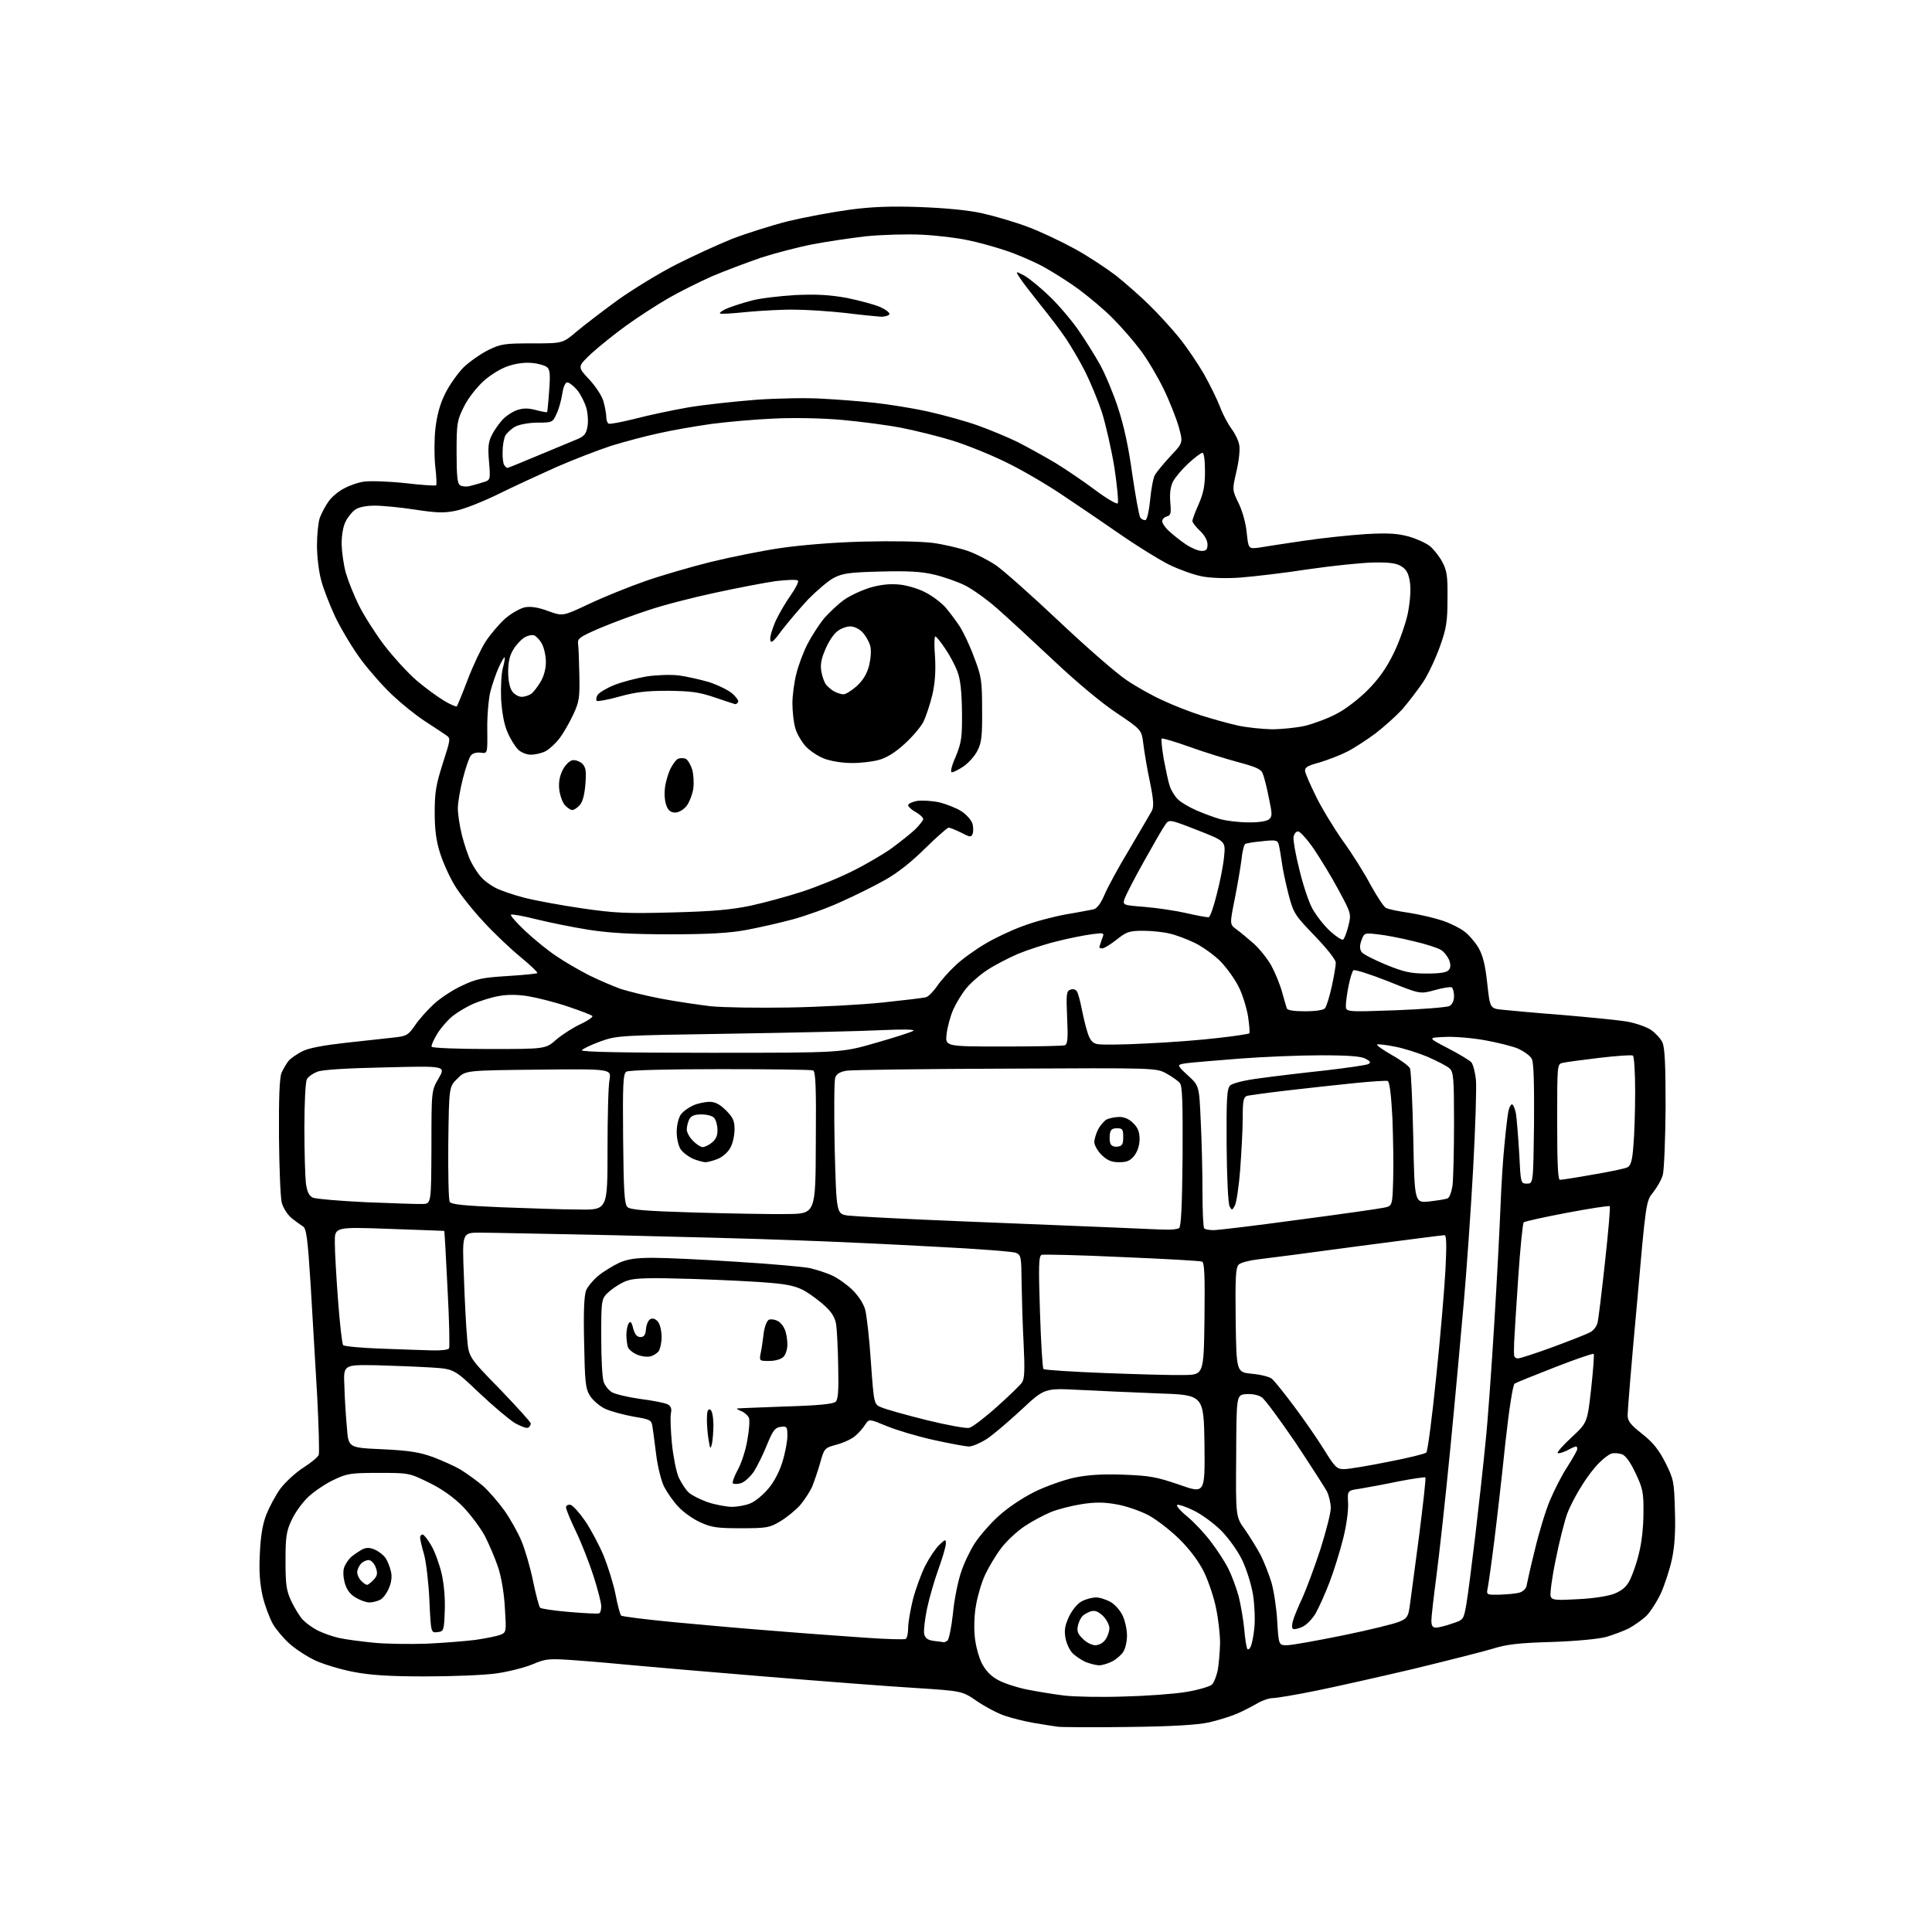 <?xml version="1.0" encoding="UTF-8" standalone="no"?>
<svg 
  version="1.1" 
  xmlns="http://www.w3.org/2000/svg" 
  xmlns:xlink="http://www.w3.org/1999/xlink" 
  xmlns:svg="http://www.w3.org/2000/svg"
  xmlns:rdf="http://www.w3.org/1999/02/22-rdf-syntax-ns#"
  xmlns:cc="http://creativecommons.org/ns#"
  xmlns:dc="http://purl.org/dc/elements/1.1/"
  viewBox="0 0 768 768"
  width="768"
  height="768"
>
<style>svg {background-color: white; }</style>"
<path stroke="none" fill="black" fill-rule="evenodd" d="M448.5,686.5C434.8,686.7 422.1,686.6 420.5,686.4C418.9,686.2 414.6,685.5 411.0,684.9C407.5,684.3 402.2,683.0 399.3,682.0C396.4,681.0 391.5,678.4 388.3,676.2C382.5,672.2 382.5,672.2 364.0,671.0C353.8,670.4 326.6,668.3 303.5,666.4C280.4,664.5 257.2,662.5 252.0,662.0C246.8,661.5 236.9,660.6 230.0,660.1C218.1,659.2 217.2,659.3 211.9,661.5C208.9,662.8 202.3,664.5 197.4,665.2C192.4,665.9 179.9,666.4 169.0,666.4C154.8,666.4 147.1,665.9 140.5,664.6C135.6,663.7 128.7,661.6 125.4,660.1C122.0,658.5 117.4,655.5 115.1,653.4C112.8,651.4 109.8,647.8 108.5,645.6C107.2,643.3 105.3,638.3 104.4,634.5C103.3,629.5 102.9,624.7 103.3,617.5C103.6,610.6 104.4,605.8 105.9,602.0C107.1,599.0 109.6,594.3 111.5,591.7C113.5,589.1 117.6,585.3 120.6,583.4C123.6,581.5 126.4,579.2 126.7,578.3C127.0,577.5 126.7,567.1 126.1,555.2C125.4,543.2 124.2,523.4 123.5,511.0C122.3,492.1 121.8,488.3 120.4,487.5C119.5,486.9 117.5,485.5 115.9,484.2C114.3,482.9 112.6,480.2 112.0,478.1C111.5,476.1 111.0,464.3 110.9,452.0C110.8,436.4 111.1,428.6 111.9,426.5C112.6,424.9 113.9,422.7 114.8,421.6C115.7,420.6 118.2,418.9 120.2,417.9C122.7,416.6 128.7,415.5 137.7,414.5C145.3,413.7 153.9,412.7 156.8,412.4C161.5,411.9 162.3,411.5 164.9,407.7C166.5,405.3 169.9,401.5 172.5,399.1C175.0,396.8 180.1,393.4 183.7,391.8C189.3,389.1 191.9,388.6 201.6,388.0C207.9,387.6 213.3,387.1 213.6,386.8C213.8,386.5 210.9,383.7 207.0,380.5C203.1,377.3 196.4,371.0 192.2,366.4C188.0,361.9 182.8,355.4 180.7,351.9C178.6,348.4 176.0,342.6 174.9,339.0C173.4,334.4 172.8,329.7 172.8,323.0C172.8,315.0 173.3,312.0 176.0,303.5C179.1,293.9 179.2,293.5 177.4,292.3C176.3,291.5 172.6,289.1 169.1,286.8C165.5,284.5 159.8,279.9 156.3,276.6C152.8,273.4 147.2,267.1 143.8,262.6C140.4,258.1 135.8,250.4 133.4,245.5C131.1,240.6 128.4,233.7 127.6,230.4C126.7,227.0 126.0,220.9 126.0,216.8C126.0,212.7 126.5,207.8 127.1,205.9C127.8,204.0 129.4,201.0 130.7,199.2C132.0,197.4 134.8,195.1 136.9,194.1C138.9,193.0 142.3,191.8 144.4,191.5C146.5,191.1 153.8,191.3 160.6,192.0C167.4,192.8 173.2,193.2 173.4,192.9C173.6,192.7 173.5,189.2 173.0,185.2C172.6,181.2 172.6,174.5 173.1,170.2C173.7,165.1 174.9,160.5 177.0,156.4C178.6,153.1 181.9,148.5 184.2,146.1C186.6,143.8 191.0,140.7 194.0,139.2C199.1,136.7 200.5,136.5 211.6,136.5C223.7,136.5 223.7,136.5 229.2,131.8C232.3,129.2 239.8,123.5 245.8,119.1C251.9,114.8 262.2,108.5 268.7,105.2C275.2,101.9 285.2,97.3 290.9,95.0C296.6,92.8 306.7,89.6 313.4,87.9C320.1,86.3 330.9,84.3 337.5,83.4C346.2,82.2 354.0,81.9 365.5,82.3C375.8,82.7 384.7,83.5 390.5,84.8C395.4,85.9 403.6,88.3 408.6,90.2C413.5,92.0 421.9,96.0 427.2,98.9C432.5,101.8 439.9,106.7 443.7,109.6C447.4,112.6 453.4,117.8 456.9,121.3C460.4,124.7 465.7,130.5 468.7,134.2C471.7,137.9 476.1,144.4 478.6,148.7C481.0,153.0 483.9,158.9 485.0,161.8C486.1,164.8 488.2,168.6 489.5,170.4C490.9,172.2 492.3,175.1 492.6,176.8C493.0,178.6 492.5,183.2 491.5,187.4C489.8,194.8 489.8,194.8 492.4,200.1C493.9,203.2 495.3,208.2 495.6,211.9C496.3,218.2 496.3,218.2 500.4,217.7C502.7,217.3 510.6,216.1 518.0,215.0C525.4,213.9 536.7,212.7 543.0,212.3C552.1,211.8 555.7,212.1 560.1,213.3C563.2,214.2 566.9,215.9 568.4,217.1C569.8,218.2 572.1,221.1 573.3,223.3C575.2,226.9 575.5,229.0 575.4,238.0C575.4,247.0 575.0,249.7 572.4,257.0C570.7,261.7 567.7,268.2 565.6,271.3C563.5,274.4 559.8,279.2 557.4,282.0C554.9,284.7 550.1,289.0 546.7,291.6C543.3,294.1 538.3,297.4 535.5,298.8C532.8,300.2 527.8,302.1 524.5,303.1C519.6,304.4 518.6,305.1 518.8,306.6C519.0,307.7 520.9,312.1 523.1,316.5C525.2,320.9 530.0,328.8 533.7,334.1C537.5,339.3 542.5,347.3 544.9,351.9C547.4,356.4 550.1,360.5 550.9,360.9C551.8,361.4 556.0,362.3 560.4,362.9C564.7,363.6 570.6,365.0 573.5,366.0C576.5,367.0 580.3,368.9 582.0,370.2C583.8,371.5 586.3,374.4 587.7,376.7C589.5,379.9 590.4,383.5 591.2,390.9C592.3,400.9 592.3,400.9 597.4,401.4C600.2,401.7 611.0,402.7 621.5,403.5C632.0,404.4 643.3,405.5 646.8,406.1C650.2,406.7 654.5,408.2 656.3,409.4C658.0,410.6 660.1,412.8 660.8,414.3C661.8,416.4 662.1,423.0 662.1,440.3C662.0,453.1 661.5,465.1 661.0,467.0C660.5,468.9 658.7,472.0 657.2,473.9C654.3,477.5 654.3,477.5 650.7,518.5C648.6,541.0 647.0,560.9 647.0,562.5C647.0,564.9 648.1,566.3 652.8,570.0C657.1,573.4 659.4,576.3 662.0,581.4C665.3,588.0 665.5,588.9 665.8,600.4C666.1,608.7 665.7,614.8 664.6,619.9C663.7,624.0 661.7,630.1 660.2,633.4C658.6,636.8 656.0,640.8 654.4,642.4C652.8,643.9 649.7,646.1 647.5,647.3C645.3,648.4 641.2,649.9 638.5,650.7C635.6,651.5 626.5,652.4 617.0,652.7C603.7,653.1 599.0,653.6 593.0,655.5C588.9,656.7 574.7,660.3 561.5,663.5C548.3,666.6 531.0,670.5 523.1,672.1C515.2,673.7 507.5,675.0 506.1,675.0C504.6,675.0 501.9,675.9 500.0,677.0C498.1,678.1 494.5,680.0 492.0,681.1C489.5,682.2 484.4,683.8 480.5,684.7C475.7,685.7 465.7,686.3 448.5,686.5zM446.5,674.4C455.3,674.2 466.5,673.4 471.4,672.6C476.3,671.8 481.0,670.4 481.8,669.6C482.6,668.8 483.6,666.2 484.1,663.8C484.5,661.5 484.9,656.7 485.0,653.2C485.0,649.7 484.3,643.5 483.4,639.3C482.6,635.1 480.4,628.7 478.7,625.1C476.6,620.8 473.2,616.2 469.0,612.0C465.4,608.4 459.8,604.1 456.5,602.3C453.2,600.6 447.5,598.6 443.8,598.0C438.9,597.1 435.3,597.1 430.1,597.9C426.2,598.5 420.7,599.9 417.9,601.0C415.0,602.2 410.3,604.7 407.3,606.7C404.3,608.7 400.1,612.6 398.0,615.4C395.8,618.3 393.0,623.0 391.6,626.0C390.2,629.0 388.6,634.4 388.0,638.0C387.3,641.7 387.1,647.2 387.5,650.7C387.8,654.1 389.1,658.8 390.3,661.2C391.8,664.1 393.9,666.3 396.7,667.8C399.0,669.1 404.2,670.8 408.2,671.6C412.2,672.4 418.9,673.5 423.0,674.0C427.1,674.5 437.7,674.7 446.5,674.4zM436.8,662.0C435.5,661.9 433.1,661.3 431.4,660.6C429.7,659.8 427.3,658.2 426.2,657.0C425.1,655.8 423.8,653.0 423.5,650.9C423.0,647.9 423.4,645.9 425.0,642.5C426.3,639.9 428.4,637.3 430.1,636.5C431.6,635.7 434.2,635.0 435.7,635.0C437.2,635.0 439.9,635.9 441.6,636.9C443.3,637.9 445.4,640.3 446.3,642.3C447.2,644.2 448.0,647.8 448.0,650.2C448.0,652.6 447.3,655.6 446.4,656.8C445.6,658.0 443.6,659.7 442.0,660.5C440.4,661.3 438.1,662.0 436.8,662.0zM497.1,654.7C497.6,653.8 498.3,650.5 498.6,647.3C499.0,644.0 498.7,638.0 498.1,633.9C497.4,629.8 495.5,623.7 493.8,620.2C492.1,616.6 488.5,611.6 485.5,608.5C482.6,605.6 477.7,602.0 474.6,600.5C471.6,599.0 468.6,598.0 468.0,598.2C467.3,598.4 469.1,600.5 471.9,602.8C474.7,605.1 478.9,609.6 481.3,612.8C483.7,615.9 486.9,620.8 488.3,623.6C489.7,626.4 491.5,631.3 492.4,634.6C493.2,637.8 494.2,643.6 494.6,647.5C494.9,651.4 495.5,654.9 495.8,655.4C496.0,655.9 496.7,655.6 497.1,654.7zM169.5,653.4C176.1,653.1 184.8,652.4 188.9,651.9C193.0,651.3 197.5,650.4 198.8,649.9C201.3,648.9 201.3,648.8 200.7,639.2C200.4,633.4 199.3,626.9 198.0,623.0C196.8,619.4 194.4,613.8 192.7,610.5C190.9,607.2 187.0,602.0 184.0,598.9C180.3,595.2 175.9,592.0 170.6,589.4C162.6,585.5 162.6,585.5 150.6,585.5C139.6,585.5 138.0,585.7 132.8,588.2C129.7,589.6 125.1,592.7 122.7,594.9C120.2,597.2 117.2,601.4 115.9,604.3C113.8,608.7 113.5,611.1 113.5,620.5C113.5,629.9 113.8,632.2 115.8,636.5C117.1,639.2 119.1,642.5 120.3,643.8C121.5,645.1 124.1,647.0 126.2,648.1C128.2,649.1 132.0,650.5 134.7,651.1C137.3,651.7 143.6,652.5 148.5,653.0C153.4,653.5 162.9,653.6 169.5,653.4zM435.4,654.0C436.8,654.0 438.5,653.1 439.4,651.8C440.3,650.6 441.0,648.5 441.0,647.2C441.0,646.0 439.9,643.8 438.5,642.4C436.6,640.6 435.4,640.1 433.7,640.5C432.5,640.9 431.0,641.7 430.3,642.4C429.7,643.0 428.8,644.7 428.5,646.2C428.0,648.3 428.4,649.5 430.4,651.4C431.8,652.9 434.0,654.0 435.4,654.0zM511.6,654.0C513.5,654.0 523.4,652.2 533.8,650.1C544.1,648.0 554.2,645.5 556.1,644.7C559.3,643.4 559.8,642.7 560.4,638.4C560.8,635.7 562.4,623.2 564.1,610.6C565.7,598.0 566.9,587.5 566.6,587.3C566.4,587.1 561.5,587.8 555.8,588.9C550.2,590.1 543.3,591.3 540.5,591.8C535.6,592.5 535.6,592.5 535.9,597.7C536.0,600.7 535.2,606.7 533.9,611.7C532.7,616.5 530.3,624.3 528.5,629.0C526.7,633.7 524.2,639.2 523.0,641.3C521.8,643.4 519.5,645.8 517.9,646.6C516.3,647.4 514.5,647.8 514.0,647.5C513.5,647.2 513.5,645.8 514.0,644.2C514.4,642.7 516.1,638.6 517.8,635.0C519.4,631.4 522.6,622.8 524.9,615.8C527.1,608.8 529.0,601.5 529.0,599.5C529.0,597.5 528.3,594.5 527.4,592.7C526.4,591.0 520.8,582.2 514.8,573.2C508.7,564.3 502.8,556.2 501.5,555.4C500.1,554.5 497.6,554.0 495.3,554.2C491.5,554.5 491.5,554.5 491.4,578.7C491.2,603.0 491.2,603.0 495.0,608.2C497.0,611.1 499.9,615.8 501.3,618.5C502.6,621.2 504.5,626.0 505.4,629.0C506.3,632.0 507.4,638.9 507.7,644.2C508.3,654.0 508.3,654.0 511.6,654.0zM375.0,652.8C375.3,652.9 376.0,652.6 376.6,652.2C377.2,651.8 378.2,647.0 378.8,641.5C379.3,636.0 380.8,628.6 382.0,625.1C383.1,621.6 385.6,616.4 387.4,613.6C389.2,610.8 393.4,605.9 396.8,602.8C400.5,599.4 406.3,595.5 411.3,593.0C415.8,590.8 422.9,588.3 427.0,587.4C432.3,586.3 438.0,585.9 446.5,586.2C457.1,586.6 459.7,587.1 468.8,590.2C479.0,593.8 479.0,593.8 478.8,574.2C478.5,554.5 478.5,554.5 460.5,553.9C450.6,553.5 436.4,552.9 428.9,552.5C415.2,551.8 415.2,551.8 405.9,560.5C400.7,565.3 394.5,570.6 392.1,572.1C389.6,573.7 386.5,575.0 385.2,575.0C383.8,575.0 377.5,573.8 371.1,572.4C364.7,571.0 356.4,568.5 352.5,566.9C345.5,564.0 345.5,564.0 344.0,566.2C343.2,567.5 341.5,569.5 340.2,570.6C339.0,571.8 335.7,573.4 332.8,574.2C327.7,575.6 327.7,575.6 326.0,581.6C325.1,584.8 323.6,589.1 322.8,591.1C321.9,593.0 319.8,596.3 318.0,598.4C316.2,600.4 312.6,603.3 310.1,604.8C305.9,607.3 304.7,607.5 294.5,607.5C285.1,607.5 282.8,607.2 278.3,605.1C275.4,603.8 271.5,601.0 269.6,598.9C267.6,596.8 265.2,593.3 264.0,591.0C262.9,588.8 261.5,583.3 260.9,578.7C260.3,574.2 259.7,569.1 259.4,567.4C259.0,564.4 258.7,564.3 251.7,563.1C247.8,562.4 242.7,561.0 240.5,560.0C238.3,558.9 235.6,556.6 234.5,554.8C232.7,551.9 232.5,549.3 232.2,533.7C231.9,521.2 232.2,515.0 233.0,512.9C233.7,511.3 236.0,508.6 238.0,507.0C240.1,505.3 243.8,503.1 246.1,502.0C249.5,500.5 252.7,500.0 259.7,500.0C264.7,500.0 279.8,500.7 293.2,501.6C306.6,502.4 319.5,503.6 322.0,504.1C324.4,504.7 328.3,505.9 330.5,506.9C332.8,507.9 336.5,510.5 338.7,512.6C341.1,514.9 343.2,518.1 343.9,520.5C344.5,522.7 345.6,532.1 346.2,541.4C347.4,558.3 347.4,558.3 350.5,559.5C352.1,560.2 360.2,562.5 368.3,564.5C376.4,566.5 384.1,567.9 385.3,567.6C386.5,567.3 391.4,563.6 396.2,559.3C401.0,555.0 405.6,550.6 406.3,549.5C407.3,548.0 407.4,544.3 406.9,534.0C406.5,526.6 406.2,515.7 406.1,509.7C406.0,499.5 405.9,498.9 403.8,498.0C402.5,497.5 388.2,496.4 372.0,495.6C355.8,494.7 330.4,493.5 315.5,493.0C300.6,492.4 268.1,491.6 243.2,491.0C218.2,490.5 194.7,490.0 190.8,490.0C183.7,490.0 183.7,490.0 184.4,507.2C184.7,516.7 185.3,527.9 185.7,532.0C186.3,539.5 186.3,539.5 198.7,552.2C205.4,559.2 211.0,565.3 211.0,565.9C211.0,566.4 210.5,567.2 210.0,567.5C209.4,567.9 207.0,567.0 204.7,565.7C202.4,564.3 196.0,558.9 190.5,553.7C180.5,544.2 180.5,544.2 171.5,543.6C166.6,543.3 156.7,542.9 149.5,542.7C136.5,542.5 136.5,542.5 136.9,551.0C137.0,555.7 137.5,563.1 137.9,567.5C138.5,575.5 138.5,575.5 152.0,576.1C162.8,576.6 166.8,577.3 172.1,579.2C175.8,580.6 180.7,582.8 183.1,584.2C185.5,585.7 189.4,588.5 191.8,590.5C194.1,592.5 198.0,597.0 200.4,600.3C202.8,603.7 205.9,609.2 207.3,612.6C208.7,615.9 210.8,623.1 211.9,628.5C213.0,633.9 214.3,638.7 214.7,639.1C215.1,639.5 220.4,640.3 226.5,640.8C232.6,641.3 237.8,641.6 238.2,641.3C238.7,641.1 239.0,639.8 239.0,638.5C239.0,637.1 237.6,631.7 235.9,626.4C234.2,621.2 231.1,613.2 228.9,608.7C226.8,604.3 225.0,600.0 225.0,599.2C225.0,598.5 225.8,598.0 226.8,598.2C227.7,598.4 230.3,601.3 232.6,604.6C234.9,608.0 238.2,614.2 240.0,618.5C241.7,622.8 243.9,629.7 244.7,633.9C245.5,638.1 246.5,641.8 246.9,642.2C247.2,642.6 257.0,643.8 268.5,644.9C280.1,646.0 298.3,647.6 309.0,648.4C319.7,649.3 335.4,650.4 343.8,651.0C352.2,651.6 359.5,651.8 360.0,651.5C360.6,651.2 361.0,649.2 361.0,647.1C361.0,645.0 361.9,639.9 362.9,635.8C364.0,631.6 366.2,625.6 367.8,622.4C369.5,619.1 372.0,615.4 373.4,614.1C375.8,611.8 376.0,611.8 376.0,613.6C376.0,614.7 374.7,619.2 373.1,623.6C371.5,628.0 369.4,635.2 368.5,639.5C367.6,643.9 367.1,648.4 367.4,649.7C367.9,651.3 368.9,652.0 371.3,652.3C373.0,652.5 374.7,652.7 375.0,652.8zM173.9,648.8C171.3,649.1 171.3,649.1 170.7,636.3C170.4,629.3 169.4,621.0 168.6,618.0C167.7,615.0 167.0,611.9 167.0,611.2C167.0,610.6 167.4,610.0 168.0,610.0C168.5,610.0 170.0,611.9 171.4,614.3C172.8,616.6 174.6,621.6 175.5,625.3C176.5,629.5 177.0,635.4 176.8,640.3C176.5,648.3 176.4,648.5 173.9,648.8zM570.8,647.0C571.8,647.0 574.7,646.3 577.2,645.4C581.8,643.9 581.8,643.9 582.9,637.7C583.5,634.3 585.1,621.8 586.5,610.0C587.9,598.2 589.7,581.8 590.5,573.5C591.4,565.3 592.9,543.9 594.0,526.0C595.1,508.1 596.2,487.0 596.5,479.0C596.8,471.0 597.5,460.0 598.1,454.5C598.6,449.0 599.3,443.3 599.6,441.8C599.9,440.2 600.6,439.0 601.0,439.0C601.5,439.0 602.2,440.6 602.6,442.6C602.9,444.5 603.5,451.6 603.9,458.3C604.5,470.5 604.5,470.5 607.0,470.5C609.5,470.5 609.5,470.5 609.8,446.7C609.9,430.8 609.7,422.3 608.9,420.9C608.3,419.7 605.9,418.0 603.6,416.9C601.3,415.9 595.2,414.4 590.2,413.5C585.2,412.6 578.0,412.0 574.3,412.2C567.5,412.5 567.5,412.5 575.6,416.7C580.0,419.0 584.2,421.5 584.9,422.3C585.6,423.2 586.4,426.3 586.7,429.2C587.0,432.1 586.5,448.0 585.6,464.5C584.7,481.0 583.0,504.9 581.9,517.5C580.8,530.1 578.4,556.5 576.5,576.0C574.6,595.5 572.1,618.2 571.0,626.5C569.9,634.8 569.0,642.7 569.0,644.2C569.0,646.3 569.5,647.0 570.8,647.0zM146.8,637.0C145.5,637.0 143.1,636.1 141.3,635.0C139.1,633.7 137.8,631.9 137.0,629.1C136.4,626.7 136.3,624.3 136.9,622.8C137.4,621.6 138.6,619.8 139.6,618.9C140.7,618.0 142.6,616.7 143.8,616.0C145.7,615.1 146.8,615.1 149.0,616.0C150.6,616.7 152.5,618.2 153.3,619.4C154.1,620.6 155.0,622.9 155.4,624.7C155.9,626.6 155.6,629.1 154.6,631.3C153.8,633.3 152.3,635.3 151.2,635.9C150.0,636.5 148.1,637.0 146.8,637.0zM627.3,635.7C633.5,635.4 639.2,634.5 641.8,633.5C644.9,632.2 646.6,630.7 647.9,628.1C648.9,626.1 650.6,621.4 651.5,617.5C652.6,613.3 653.3,606.9 653.3,601.4C653.4,593.3 653.0,591.6 650.2,585.7C648.2,581.4 646.3,578.7 644.8,578.1C643.6,577.7 641.7,577.5 640.7,577.8C639.7,578.0 637.5,579.7 635.8,581.4C634.0,583.1 630.9,587.1 628.9,590.4C626.8,593.6 624.1,598.7 623.0,601.7C621.9,604.7 619.8,613.0 618.4,620.1C616.9,627.2 616.1,633.7 616.4,634.6C617.0,636.1 618.4,636.2 627.3,635.7zM596.2,633.9C599.1,633.8 602.6,633.5 604.0,633.1C605.4,632.7 606.6,631.5 606.8,630.5C607.0,629.4 608.4,623.0 610.1,616.2C611.7,609.4 614.4,600.5 616.1,596.5C617.8,592.4 620.9,586.3 623.1,583.0C625.2,579.7 627.0,576.5 627.0,576.0C627.0,575.4 626.8,575.0 626.5,575.0C626.1,575.0 624.5,575.7 622.9,576.6C621.2,577.4 619.6,577.9 619.2,577.6C618.9,577.3 621.4,574.4 624.8,571.3C631.0,565.5 631.0,565.5 632.5,552.1C633.3,544.7 633.8,538.5 633.5,538.2C633.3,537.9 626.3,540.3 618.1,543.5C609.9,546.7 602.7,549.6 602.1,550.0C601.4,550.4 599.9,560.0 598.4,573.6C597.1,586.2 595.1,603.7 594.0,612.5C592.9,621.3 591.7,629.7 591.4,631.2C590.8,634.0 590.9,634.0 596.2,633.9zM145.9,630.0C146.3,630.0 147.5,629.1 148.5,628.0C150.0,626.4 150.2,625.4 149.4,623.2C148.9,621.7 147.7,620.4 146.9,620.2C146.0,620.0 144.5,620.6 143.6,621.5C142.7,622.4 142.0,624.0 142.0,625.0C142.0,626.0 142.7,627.6 143.6,628.4C144.4,629.3 145.5,630.0 145.9,630.0zM290.8,599.0C293.1,599.0 296.5,598.4 298.3,597.6C300.1,596.9 303.3,594.3 305.3,591.9C307.6,589.3 309.8,585.1 311.0,581.2C312.1,577.7 313.0,573.0 313.0,570.8C313.0,567.1 312.8,566.9 310.3,567.2C308.1,567.5 307.3,568.5 304.9,574.3C303.4,578.1 301.0,582.9 299.6,585.1C298.1,587.2 295.9,589.2 294.5,589.6C293.1,590.0 291.6,590.0 291.3,589.6C291.0,589.3 291.9,586.8 293.3,584.2C294.8,581.5 296.5,576.2 297.1,572.3C297.8,568.5 298.1,564.6 297.7,563.6C297.3,562.7 296.0,561.5 294.8,561.0C293.5,560.5 292.7,560.0 293.0,559.9C293.3,559.8 301.9,559.5 312.2,559.1C325.6,558.7 331.3,558.1 332.2,557.2C333.2,556.2 333.4,552.6 333.2,543.2C333.1,536.2 332.7,528.7 332.4,526.6C332.0,523.9 330.7,521.7 328.1,519.3C326.1,517.4 322.6,514.8 320.3,513.4C317.1,511.5 313.8,510.6 306.8,510.0C301.7,509.5 287.6,508.8 275.5,508.4C258.9,507.9 252.5,508.0 249.6,509.0C247.5,509.6 244.3,511.6 242.4,513.2C239.0,516.2 239.0,516.2 239.0,531.5C239.0,540.0 239.4,548.0 240.0,549.4C240.5,550.8 241.9,552.6 243.2,553.4C244.5,554.2 249.6,555.4 254.5,556.1C259.4,556.7 264.3,557.7 265.3,558.2C266.7,558.9 267.1,559.9 266.7,561.8C266.4,563.3 266.6,568.6 267.1,573.8C267.6,578.9 268.8,585.0 269.8,587.3C270.9,589.6 272.7,592.4 273.9,593.4C275.0,594.4 278.4,596.1 281.2,597.1C284.1,598.1 288.4,598.9 290.8,599.0zM534.3,584.0C536.1,584.0 543.9,582.7 551.8,581.1C559.7,579.6 566.5,577.9 567.0,577.4C567.5,576.9 569.3,563.4 570.9,547.4C572.6,531.3 574.2,512.1 574.6,504.6C575.1,494.7 575.0,491.0 574.2,491.0C573.5,491.0 558.1,493.0 539.8,495.4C521.5,497.9 503.7,500.2 500.2,500.6C496.7,501.0 493.2,501.9 492.4,502.7C491.2,503.9 491.0,507.8 491.2,524.8C491.5,545.5 491.5,545.5 497.7,546.1C501.1,546.4 504.7,547.3 505.6,548.1C506.6,548.9 510.5,553.8 514.4,559.0C518.3,564.2 523.7,572.0 526.3,576.2C530.7,583.3 531.4,584.0 534.3,584.0zM283.0,574.0C282.4,576.2 282.3,576.1 281.7,572.5C281.3,570.3 281.0,566.5 281.0,564.2C281.0,561.1 281.4,560.0 282.2,560.3C283.0,560.5 283.5,562.7 283.6,566.1C283.6,569.1 283.3,572.6 283.0,574.0zM470.5,546.6C478.5,546.5 478.5,546.5 478.8,524.2C479.0,506.9 478.8,501.8 477.8,501.5C477.1,501.2 462.8,500.4 446.0,499.7C429.2,498.9 414.9,498.6 414.1,498.8C412.9,499.2 412.8,503.0 413.4,521.4C413.8,533.6 414.4,543.8 414.8,544.2C415.2,544.6 426.1,545.3 439.0,545.8C451.9,546.3 466.1,546.7 470.5,546.6zM305.8,541.0C301.8,541.0 301.8,541.0 302.4,537.8C302.8,536.0 303.3,532.4 303.6,529.8C304.0,527.1 304.9,524.9 305.7,524.6C306.5,524.3 308.0,524.5 309.1,525.1C310.2,525.6 311.5,527.2 312.0,528.6C312.6,530.0 313.0,532.6 313.0,534.5C313.0,536.3 312.3,538.6 311.4,539.4C310.5,540.3 308.2,541.0 305.8,541.0zM258.4,539.2C257.2,539.5 254.9,539.2 253.3,538.5C251.6,537.8 250.0,536.5 249.6,535.5C249.3,534.6 249.0,532.4 249.0,530.7C249.0,528.9 249.4,526.9 249.9,526.1C250.6,525.0 251.1,525.5 251.7,528.1C252.4,530.5 253.2,531.5 254.6,531.5C256.0,531.5 256.6,530.7 256.8,528.2C257.0,526.3 257.8,524.6 258.7,524.3C259.6,523.9 260.8,524.4 261.6,525.5C262.4,526.5 263.0,529.2 263.0,531.5C263.0,533.8 262.4,536.3 261.8,537.2C261.1,538.0 259.6,539.0 258.4,539.2zM603.4,540.0C604.2,540.0 610.4,538.0 617.2,535.5C624.0,533.0 630.6,530.4 631.9,529.7C633.3,529.1 634.6,527.4 635.0,526.0C635.4,524.6 636.7,513.7 638.0,501.8C639.3,489.9 640.2,479.8 639.9,479.5C639.6,479.2 631.9,480.4 622.9,482.1C613.9,483.8 606.2,485.5 605.7,485.9C605.3,486.3 604.3,496.3 603.5,508.1C602.7,519.9 602.0,531.3 601.9,533.5C601.8,535.7 601.8,538.1 601.9,538.8C601.9,539.4 602.6,540.0 603.4,540.0zM171.7,536.8C175.1,536.9 178.2,536.6 178.5,536.0C178.8,535.5 178.6,524.8 177.9,512.3C177.3,499.7 176.7,489.4 176.6,489.3C176.6,489.3 166.7,488.9 154.8,488.5C133.0,487.7 133.0,487.7 133.1,494.1C133.1,497.6 133.7,508.0 134.4,517.2C135.1,526.4 136.0,534.3 136.4,534.7C136.8,535.2 143.5,535.8 151.3,536.1C159.1,536.4 168.3,536.7 171.7,536.8zM463.5,488.8C465.7,488.9 468.0,488.6 468.7,488.2C469.5,487.7 469.9,479.8 470.1,459.8C470.2,437.9 470.0,431.7 469.0,430.5C468.2,429.6 465.8,427.9 463.6,426.7C459.5,424.5 459.4,424.5 400.0,424.8C367.3,424.9 338.8,425.3 336.7,425.6C334.0,426.0 332.6,426.8 332.0,428.4C331.6,429.6 331.5,442.3 331.8,456.5C332.5,482.5 332.5,482.5 337.0,483.2C339.5,483.5 359.9,484.6 382.5,485.5C405.1,486.4 431.6,487.5 441.5,487.9C451.4,488.3 461.3,488.8 463.5,488.8zM482.4,489.0C484.1,489.0 499.2,487.2 516.0,484.9C532.8,482.7 548.1,480.5 550.0,480.1C553.5,479.4 553.5,479.4 553.8,469.0C554.0,463.2 553.8,452.1 553.5,444.3C553.0,435.1 552.4,430.0 551.6,429.7C551.0,429.5 544.9,429.9 538.0,430.6C531.1,431.3 519.2,432.6 511.5,433.5C503.8,434.4 496.7,435.4 495.8,435.6C494.3,436.1 494.0,437.4 494.0,444.3C494.0,448.8 493.5,458.0 493.0,464.8C492.5,471.5 491.5,478.0 490.9,479.2C489.8,481.2 489.7,481.2 488.8,479.6C488.2,478.6 487.7,467.9 487.6,455.4C487.5,436.6 487.7,432.8 489.0,431.5C490.0,430.6 494.6,429.4 501.0,428.6C506.8,427.8 518.5,426.4 527.0,425.5C535.5,424.5 543.1,423.4 543.9,423.0C545.0,422.4 544.8,421.9 542.9,420.9C541.2,419.9 536.3,419.5 525.0,419.5C516.5,419.5 502.1,420.1 493.0,420.8C483.9,421.5 474.5,422.3 472.0,422.6C467.6,423.2 467.6,423.2 472.1,427.4C476.7,431.6 476.7,431.6 477.3,445.5C477.7,453.1 478.0,465.7 478.0,473.5C478.0,481.3 478.3,488.0 478.7,488.3C479.0,488.7 480.7,489.0 482.4,489.0zM312.8,482.6C324.2,482.5 324.2,482.5 324.3,454.3C324.5,431.6 324.2,425.9 323.2,425.5C322.4,425.2 305.8,425.0 286.2,425.0C265.4,425.0 249.9,425.4 249.0,426.0C247.7,426.8 247.5,430.7 247.7,452.7C247.9,473.4 248.2,478.6 249.4,479.8C250.5,480.9 256.2,481.4 276.2,482.0C290.1,482.4 306.6,482.7 312.8,482.6zM230.0,480.8C241.5,481.0 241.5,481.0 241.5,457.2C241.5,444.2 241.8,431.6 242.3,429.2C243.0,424.9 243.0,424.9 214.0,425.2C185.0,425.5 185.0,425.5 181.8,428.8C178.5,432.0 178.5,432.0 178.2,454.3C178.1,466.5 178.3,477.1 178.8,477.8C179.5,478.8 184.9,479.3 199.1,479.9C209.8,480.3 223.7,480.8 230.0,480.8zM168.0,478.6C171.4,478.5 171.4,478.5 171.5,456.0C171.5,433.5 171.5,433.5 174.4,428.6C177.2,423.7 177.2,423.7 153.4,424.3C138.4,424.6 128.3,425.2 126.2,426.0C124.4,426.7 122.5,428.0 122.0,429.0C121.4,430.0 121.0,438.7 121.0,448.3C121.0,457.9 121.3,467.8 121.6,470.4C122.1,473.9 122.9,475.4 124.4,476.1C125.6,476.6 135.1,477.4 145.5,477.9C155.9,478.3 166.1,478.7 168.0,478.6zM568.2,477.6C571.5,477.2 574.7,476.7 575.4,476.4C576.2,476.1 577.0,473.8 577.4,471.3C577.7,468.8 578.0,457.6 578.0,446.5C578.0,428.5 577.8,426.1 576.2,424.7C575.3,423.8 571.3,421.8 567.5,420.1C563.6,418.5 557.7,416.6 554.2,416.0C550.8,415.3 547.7,415.0 547.4,415.2C547.1,415.5 549.8,417.4 553.3,419.4C556.9,421.4 560.1,423.8 560.5,424.7C560.9,425.7 561.5,438.1 561.8,452.4C562.3,478.2 562.3,478.2 568.2,477.6zM620.1,469.0C620.8,469.0 626.7,468.1 633.3,466.9C639.9,465.8 646.1,464.5 647.0,464.0C648.3,463.3 648.9,461.1 649.3,455.4C649.7,451.2 650.0,441.5 650.0,433.9C650.0,426.3 649.6,419.9 649.1,419.6C648.6,419.3 642.7,419.7 635.9,420.5C629.1,421.3 622.5,422.2 621.2,422.5C619.0,423.0 619.0,423.0 619.0,446.0C619.0,462.5 619.3,469.0 620.1,469.0zM280.3,462.0C279.3,461.9 277.1,461.3 275.4,460.6C273.7,459.8 271.5,458.2 270.6,456.9C269.7,455.6 269.0,452.6 269.0,450.0C269.0,447.4 269.7,444.4 270.6,443.1C271.5,441.8 273.8,440.2 275.6,439.4C277.4,438.6 280.3,438.0 282.1,438.0C284.3,438.0 286.2,439.0 288.6,441.4C291.4,444.2 292.0,445.6 292.0,448.9C292.0,451.2 291.3,454.5 290.4,456.1C289.6,457.8 287.4,459.8 285.5,460.6C283.6,461.4 281.3,462.0 280.3,462.0zM444.9,462.0C441.8,462.0 440.2,461.3 437.9,459.1C436.3,457.5 435.0,455.2 435.0,454.0C435.0,452.9 435.7,450.6 436.5,449.0C437.3,447.4 438.9,445.6 439.9,445.0C441.0,444.5 443.3,444.0 445.0,444.0C446.9,444.0 449.0,444.9 450.5,446.5C452.3,448.2 453.0,450.0 453.0,452.8C453.0,455.3 452.2,457.7 450.9,459.4C449.3,461.4 448.0,462.0 444.9,462.0zM279.3,456.0C280.1,456.0 281.8,455.2 283.0,454.2C284.6,452.9 285.3,451.3 285.2,449.1C285.2,447.3 284.6,445.2 283.9,444.4C283.3,443.6 281.0,443.0 278.9,443.0C276.1,443.0 274.8,443.5 274.0,444.9C273.5,446.0 273.0,447.8 273.0,449.0C273.0,450.1 274.1,452.2 275.5,453.5C276.8,454.9 278.6,456.0 279.3,456.0zM444.2,455.8C446.1,455.6 446.5,454.9 446.5,452.0C446.5,448.9 446.2,448.5 444.0,448.5C442.1,448.5 441.4,449.1 441.2,450.8C441.0,452.1 441.1,453.8 441.4,454.6C441.8,455.5 442.9,456.0 444.2,455.8zM282.8,418.5C334.5,418.5 334.5,418.5 348.0,414.6C355.4,412.5 362.2,410.3 363.0,409.8C364.0,409.2 359.4,409.1 350.5,409.5C342.8,409.9 316.0,410.5 291.0,410.9C245.9,411.6 245.4,411.6 238.6,414.0C234.8,415.4 231.5,417.0 231.3,417.5C231.1,418.2 249.2,418.5 282.8,418.5zM194.5,417.0C216.9,417.0 216.9,417.0 221.2,413.2C223.6,411.2 227.9,408.4 230.8,407.1C233.6,405.8 235.7,404.3 235.5,403.9C235.2,403.5 230.8,401.8 225.7,400.1C220.7,398.4 213.5,396.6 209.9,396.0C205.5,395.3 201.5,395.3 198.0,396.0C195.2,396.5 190.8,397.9 188.2,399.0C185.7,400.1 182.1,402.2 180.2,403.7C178.3,405.1 175.5,408.3 173.9,410.8C172.4,413.3 171.3,415.7 171.6,416.1C171.9,416.6 182.2,417.0 194.5,417.0zM398.8,416.0C411.5,416.0 422.5,415.8 423.3,415.5C424.4,415.0 424.6,412.9 424.2,404.5C423.8,395.2 423.9,394.0 425.5,393.4C426.5,393.0 427.6,393.3 428.1,394.1C428.6,394.9 429.4,398.0 430.0,401.0C430.6,404.0 431.6,408.3 432.3,410.4C433.2,413.3 434.2,414.6 436.0,415.0C437.4,415.4 446.2,415.3 455.5,414.8C464.9,414.4 477.8,413.4 484.3,412.6C490.8,411.9 496.3,411.0 496.6,410.8C496.9,410.5 496.6,407.4 496.1,403.9C495.5,400.5 493.9,395.2 492.4,392.3C491.0,389.4 487.7,384.8 485.2,382.2C482.6,379.6 478.0,376.3 474.9,374.8C471.8,373.3 467.3,371.6 464.9,371.1C462.5,370.5 457.8,370.0 454.4,370.0C448.9,370.0 447.8,370.4 443.9,373.5C441.5,375.4 438.9,377.0 438.2,377.0C437.6,377.0 437.0,376.8 437.0,376.6C437.0,376.3 437.5,374.9 438.0,373.4C439.1,370.7 439.1,370.7 433.8,371.4C430.9,371.8 424.7,373.0 420.1,374.2C415.5,375.3 408.5,377.6 404.6,379.2C400.7,380.9 395.1,383.8 392.3,385.7C389.4,387.6 385.7,390.9 384.0,393.0C382.3,395.1 380.0,398.9 378.9,401.4C377.8,403.9 376.6,408.3 376.3,411.0C375.7,416.0 375.7,416.0 398.8,416.0zM518.8,402.0C523.2,402.0 526.1,401.5 526.7,400.8C527.3,400.1 528.5,396.2 529.4,392.1C530.3,388.1 531.0,383.8 531.0,382.7C531.0,381.5 527.5,377.1 522.7,372.1C514.7,363.8 514.2,363.1 512.2,355.5C511.1,351.1 509.8,345.2 509.5,342.5C509.1,339.8 508.6,336.7 508.3,335.6C507.8,334.0 507.1,333.8 501.8,334.4C498.5,334.7 495.4,335.2 495.0,335.5C494.5,335.8 493.8,338.6 493.5,341.8C493.1,344.9 491.9,352.0 490.8,357.5C488.8,367.5 488.8,367.5 491.6,369.5C493.1,370.6 496.2,373.2 498.5,375.2C500.8,377.3 503.9,381.2 505.4,383.9C506.9,386.7 508.8,391.3 509.6,394.2C510.4,397.1 511.3,400.1 511.5,400.8C511.8,401.6 514.2,402.0 518.8,402.0zM554.7,401.6C565.6,401.2 575.3,400.4 576.2,399.9C577.3,399.3 578.0,397.8 578.0,396.0C578.0,394.4 577.6,392.9 577.1,392.5C576.5,392.2 573.5,392.7 570.3,393.6C564.5,395.2 564.5,395.2 551.6,390.0C544.5,387.2 538.4,385.3 538.0,385.7C537.5,386.1 536.7,388.9 536.1,391.8C535.5,394.7 535.0,398.3 535.0,399.7C535.0,402.3 535.0,402.3 554.7,401.6zM313.5,400.5C325.6,400.3 342.5,399.4 351.0,398.5C359.5,397.6 367.2,396.7 368.1,396.4C369.0,396.2 371.0,394.2 372.5,392.0C374.0,389.8 377.3,386.1 379.9,383.7C382.4,381.3 387.7,377.5 391.6,375.2C395.4,372.9 402.2,369.7 406.7,368.1C411.1,366.4 418.7,364.4 423.6,363.5C428.5,362.7 433.5,361.7 434.6,361.5C436.0,361.2 437.5,359.3 439.0,355.8C440.2,352.9 444.7,344.6 449.0,337.5C453.2,330.4 457.2,323.5 457.9,322.3C458.7,320.6 458.6,318.0 457.1,310.8C456.0,305.7 454.9,298.9 454.5,295.8C453.8,290.1 453.8,290.1 444.0,283.5C438.2,279.7 428.0,271.2 419.1,262.8C410.7,254.9 400.5,245.5 396.3,241.8C392.2,238.2 386.3,234.0 383.4,232.6C380.5,231.2 375.1,229.3 371.3,228.4C366.2,227.2 360.9,226.9 350.0,227.2C337.7,227.5 334.9,227.9 331.5,229.7C329.3,230.8 324.8,234.7 321.4,238.1C318.1,241.6 313.4,247.2 310.9,250.4C307.4,255.2 306.4,256.0 306.2,254.3C306.0,253.2 307.0,249.9 308.3,246.9C309.7,243.9 312.4,239.3 314.4,236.5C316.3,233.8 317.6,231.2 317.2,230.8C316.7,230.3 312.8,230.5 308.4,231.0C304.1,231.6 293.2,233.7 284.4,235.6C275.5,237.5 263.4,240.6 257.6,242.6C251.7,244.5 242.9,247.8 238.2,249.8C230.4,253.2 229.5,253.8 229.8,256.0C230.0,257.4 230.2,263.0 230.3,268.5C230.5,277.5 230.2,279.1 227.8,284.2C226.3,287.4 223.9,291.6 222.4,293.5C220.9,295.5 218.4,297.8 216.9,298.6C215.4,299.4 212.7,300.0 211.0,300.0C209.3,300.0 207.1,299.1 205.9,297.9C204.8,296.8 202.9,293.8 201.8,291.2C200.4,288.1 199.6,283.6 199.2,278.0C199.0,273.3 199.3,267.7 199.9,265.5C200.5,263.4 200.8,261.5 200.6,261.3C200.4,261.1 199.4,262.9 198.3,265.2C197.2,267.6 195.7,272.0 194.9,275.0C194.2,278.0 193.6,284.8 193.7,290.1C193.8,299.6 193.8,299.6 191.1,299.2C189.5,299.0 187.9,299.4 187.2,300.3C186.5,301.1 185.1,305.2 184.0,309.5C182.9,313.8 182.0,319.1 182.0,321.3C182.0,323.6 182.7,328.3 183.6,331.9C184.5,335.5 186.1,340.3 187.2,342.5C188.3,344.7 190.2,347.6 191.4,348.8C192.5,350.1 195.1,352.0 197.1,353.0C199.1,354.0 204.2,355.8 208.6,356.9C212.9,358.0 223.2,359.9 231.5,361.1C244.5,363.0 249.3,363.2 267.5,362.7C283.5,362.3 290.9,361.6 298.5,360.0C304.0,358.8 313.2,356.3 319.0,354.4C324.8,352.5 333.7,348.9 338.8,346.3C343.9,343.8 350.9,339.7 354.3,337.3C357.7,334.8 362.0,331.4 363.8,329.7C365.5,328.0 367.0,326.1 367.0,325.6C367.0,325.0 365.6,323.7 364.0,322.8C362.3,321.9 361.0,320.6 361.0,320.1C361.0,319.5 362.5,318.8 364.4,318.4C366.3,318.1 370.3,318.3 373.2,318.9C376.1,319.6 380.2,321.2 382.2,322.5C384.3,323.9 386.2,326.1 386.6,327.5C386.9,328.9 387.0,330.7 386.6,331.5C386.1,332.9 385.5,332.8 382.1,331.0C379.9,329.9 377.6,329.0 377.1,329.0C376.6,329.0 372.4,332.7 367.8,337.2C362.5,342.5 356.7,347.1 351.8,349.8C347.6,352.2 339.7,356.1 334.3,358.5C328.9,361.0 320.2,364.1 315.0,365.5C309.8,366.9 301.4,368.8 296.5,369.7C290.0,370.9 281.8,371.4 266.5,371.4C251.1,371.4 242.4,370.9 234.0,369.6C227.7,368.6 218.3,366.7 213.1,365.4C207.9,364.1 203.4,363.3 203.1,363.6C202.8,363.9 205.3,366.8 208.7,370.0C212.1,373.2 217.6,377.7 220.9,379.9C224.2,382.2 230.1,385.6 234.0,387.6C238.0,389.6 243.7,392.0 246.7,393.1C249.8,394.1 257.1,395.9 262.9,397.0C268.7,398.1 277.6,399.4 282.5,400.0C287.4,400.5 301.4,400.7 313.5,400.5zM567.1,387.0C572.4,387.0 575.1,386.6 575.9,385.6C576.7,384.7 576.7,383.5 576.1,381.7C575.5,380.3 574.1,378.4 572.8,377.6C571.5,376.8 566.6,375.2 561.7,374.1C556.9,372.9 550.6,371.7 547.6,371.4C542.4,370.8 542.3,370.8 541.2,373.8C540.4,376.0 540.5,377.3 541.3,378.5C542.0,379.4 546.4,381.6 551.0,383.5C558.1,386.4 560.8,387.0 567.1,387.0zM533.9,373.5C534.4,373.2 535.3,370.8 536.0,368.1C537.2,363.2 537.1,363.1 532.1,353.8C529.4,348.7 524.9,341.4 522.3,337.5C519.6,333.6 516.8,330.5 516.0,330.5C515.2,330.5 514.4,331.5 514.2,332.7C514.0,333.9 515.0,339.7 516.5,345.6C517.9,351.5 520.2,358.5 521.7,361.2C523.2,363.9 526.3,367.9 528.7,370.1C531.1,372.3 533.4,373.8 533.9,373.5zM480.5,364.6C481.1,364.4 482.5,360.3 483.7,355.4C485.0,350.5 486.3,343.8 486.6,340.5C487.2,334.4 487.2,334.4 476.0,330.0C464.7,325.6 464.7,325.6 463.1,328.0C462.2,329.2 458.5,335.7 454.8,342.3C451.1,348.9 447.7,355.5 447.1,357.1C446.2,359.8 446.2,359.8 455.0,360.5C459.9,360.9 467.3,362.0 471.7,363.0C476.0,364.0 479.9,364.7 480.5,364.6zM496.1,326.9C499.9,327.0 503.3,326.5 504.3,325.8C505.8,324.6 505.8,323.9 504.4,317.2C503.6,313.1 502.5,308.8 502.0,307.6C501.4,305.8 499.4,304.9 492.3,303.0C487.5,301.7 478.7,299.0 472.9,296.9C467.0,294.8 462.0,293.3 461.8,293.6C461.5,293.8 461.9,297.5 462.6,301.7C463.4,305.9 464.4,310.8 465.0,312.5C465.6,314.3 467.1,316.7 468.3,317.8C469.5,319.0 472.8,320.9 475.5,322.1C478.3,323.3 482.5,324.9 485.0,325.6C487.5,326.3 492.5,326.9 496.1,326.9zM268.4,323.0C266.7,323.0 265.6,322.2 264.9,320.2C264.3,318.7 264.0,315.7 264.3,313.5C264.5,311.2 265.5,307.8 266.4,305.8C267.4,303.8 268.8,301.9 269.6,301.6C270.4,301.3 271.7,301.3 272.5,301.6C273.3,301.9 274.4,303.7 275.1,305.7C275.7,307.7 275.9,311.0 275.6,313.5C275.2,315.9 274.0,319.0 272.9,320.4C271.7,321.9 269.8,323.0 268.4,323.0zM227.5,322.0C226.8,322.0 225.5,321.1 224.5,320.0C223.6,319.0 222.6,316.2 222.3,313.8C222.0,310.9 222.5,308.4 223.7,306.0C224.8,304.0 226.4,302.4 227.6,302.2C228.8,302.0 230.5,302.7 231.5,303.6C232.9,305.1 233.1,306.6 232.7,311.7C232.4,315.8 231.6,318.8 230.5,320.0C229.5,321.1 228.2,322.0 227.5,322.0zM378.4,307.0C377.7,307.0 378.2,304.6 379.9,300.8C382.2,295.1 382.5,293.3 382.4,283.0C382.3,275.0 381.8,270.1 380.6,267.0C379.7,264.5 377.5,260.4 375.7,257.8C373.9,255.1 372.2,253.0 371.8,253.0C371.4,253.0 371.3,256.7 371.7,261.2C372.0,267.0 371.7,271.5 370.6,276.3C369.7,280.0 368.1,284.8 367.1,286.9C366.0,289.0 362.7,292.9 359.6,295.7C356.0,299.0 352.6,301.2 349.3,302.1C346.7,302.8 341.7,303.4 338.2,303.3C334.7,303.3 329.9,302.5 327.5,301.5C325.1,300.6 321.7,298.3 320.1,296.5C318.5,294.6 316.6,291.4 316.1,289.3C315.5,287.2 315.0,282.9 315.0,279.6C315.0,276.4 315.7,271.1 316.6,267.7C317.4,264.4 319.4,259.1 321.0,256.0C322.6,252.9 325.5,248.4 327.5,245.9C329.6,243.5 333.2,240.1 335.6,238.4C338.0,236.7 342.8,234.5 346.2,233.5C350.5,232.3 354.1,232.0 357.8,232.4C360.7,232.7 365.3,234.1 367.9,235.5C370.5,236.8 374.1,239.5 375.9,241.5C377.6,243.5 380.2,247.0 381.7,249.3C383.1,251.6 385.7,257.0 387.3,261.5C390.1,268.8 390.4,270.6 390.4,282.0C390.5,292.3 390.2,295.2 388.6,298.3C387.6,300.4 385.1,303.2 383.1,304.6C381.2,305.9 379.0,307.0 378.4,307.0zM505.5,289.9C509.4,289.9 515.4,289.3 518.9,288.5C522.4,287.6 528.1,285.5 531.4,283.7C534.8,282.0 540.3,277.7 543.6,274.4C547.9,270.1 551.0,265.8 553.9,259.9C556.2,255.3 558.7,248.1 559.6,244.0C560.5,239.4 560.9,234.7 560.5,231.7C560.0,228.1 559.2,226.5 557.2,225.2C555.2,223.9 552.6,223.5 546.0,223.6C541.3,223.7 529.6,224.9 520.0,226.3C510.4,227.8 498.2,229.2 493.0,229.6C487.4,230.0 481.1,229.8 477.7,229.1C474.6,228.5 468.7,226.4 464.8,224.5C460.8,222.5 451.9,217.0 445.0,212.2C438.1,207.4 427.6,200.3 421.6,196.3C415.6,192.3 405.7,186.5 399.6,183.6C393.5,180.6 384.0,176.8 378.5,175.1C373.0,173.4 364.0,171.2 358.5,170.1C353.0,169.0 342.2,167.6 334.5,166.9C326.6,166.2 314.8,166.0 307.4,166.4C300.2,166.7 289.1,167.7 282.9,168.5C276.6,169.4 267.2,171.0 262.0,172.2C256.8,173.3 248.2,175.6 243.0,177.2C237.8,178.9 228.0,182.7 221.3,185.6C214.6,188.6 204.2,193.4 198.1,196.4C192.0,199.4 184.4,202.4 181.3,203.0C176.7,204.0 173.7,203.9 165.1,202.6C159.3,201.7 152.0,201.0 149.0,201.0C145.6,201.0 142.6,201.6 141.2,202.6C140.0,203.4 138.3,205.5 137.4,207.3C136.4,209.2 135.8,212.7 135.8,216.3C135.9,219.5 136.6,224.7 137.5,227.8C138.4,230.9 140.7,236.7 142.6,240.5C144.5,244.4 149.0,251.5 152.6,256.3C156.2,261.0 162.0,267.4 165.6,270.5C169.1,273.5 174.1,277.1 176.6,278.6C179.1,280.1 181.3,281.0 181.6,280.8C181.8,280.5 183.8,275.8 185.9,270.2C188.0,264.7 191.2,257.9 193.0,255.1C194.8,252.3 198.3,248.2 200.7,246.0C203.2,243.8 206.8,241.8 208.7,241.4C211.0,241.0 213.9,241.4 217.9,242.9C223.7,245.0 223.7,245.0 234.1,240.1C239.8,237.4 249.9,233.3 256.5,231.0C263.1,228.7 274.8,225.3 282.5,223.4C290.2,221.5 302.6,219.0 310.0,217.9C318.2,216.7 331.1,215.6 343.0,215.3C354.9,215.0 365.7,215.2 370.7,215.8C375.2,216.4 381.5,217.9 384.7,219.0C387.9,220.1 392.9,222.7 395.9,224.7C398.8,226.7 410.2,236.8 421.1,247.1C432.0,257.4 444.1,267.9 447.9,270.4C451.7,273.0 458.2,276.6 462.2,278.4C466.2,280.3 473.1,283.0 477.5,284.4C481.9,285.8 488.4,287.6 492.0,288.4C495.6,289.2 501.6,289.8 505.5,289.9zM292.2,279.9C291.8,279.8 288.1,278.6 284.0,277.2C277.8,275.1 274.6,274.7 265.5,274.6C256.9,274.6 252.7,275.1 246.2,276.9C241.6,278.2 237.6,278.9 237.2,278.6C236.9,278.2 237.0,277.1 237.6,276.2C238.2,275.3 241.2,273.5 244.2,272.3C247.2,271.1 253.0,269.6 257.0,268.9C261.0,268.3 266.8,268.1 269.9,268.5C272.9,268.9 278.2,270.1 281.7,271.1C285.1,272.2 289.3,274.2 291.0,275.6C292.6,277.0 293.8,278.6 293.4,279.1C293.1,279.6 292.6,280.0 292.2,279.9zM207.4,277.0C208.6,277.0 210.3,276.4 211.2,275.8C212.1,275.1 213.8,272.9 214.9,271.0C216.2,268.9 217.0,265.8 217.0,263.2C217.0,260.8 216.3,257.6 215.5,256.1C214.7,254.5 213.3,253.0 212.4,252.6C211.5,252.2 209.6,252.7 208.3,253.5C207.0,254.4 205.0,256.5 204.0,258.3C202.6,260.5 202.0,263.3 202.0,267.0C202.0,270.4 202.6,273.4 203.6,274.8C204.4,276.0 206.1,277.0 207.4,277.0zM335.3,276.0C336.2,276.0 338.6,274.5 340.6,272.7C343.1,270.4 344.6,267.9 345.5,264.5C346.2,261.4 346.4,258.4 345.9,256.6C345.4,255.0 344.1,252.6 342.8,251.3C341.6,250.0 339.5,249.0 338.0,249.0C336.5,249.0 334.1,249.9 332.8,251.0C331.4,252.0 329.3,255.2 328.1,258.1C326.5,261.8 326.0,264.2 326.5,266.9C326.8,268.9 327.7,271.2 328.3,272.1C329.0,272.9 330.4,274.2 331.5,274.8C332.6,275.4 334.3,276.0 335.3,276.0zM477.6,219.0C479.5,219.0 480.0,218.5 480.0,216.4C480.0,214.8 478.8,212.7 477.0,211.0C475.4,209.5 474.0,207.7 474.0,207.1C474.0,206.5 475.1,203.5 476.5,200.4C478.4,196.0 479.0,193.1 479.0,187.4C479.0,183.0 478.6,180.0 478.0,180.0C477.4,180.0 474.9,181.9 472.4,184.2C469.9,186.5 467.2,189.7 466.3,191.4C465.3,193.3 464.9,196.1 465.2,199.6C465.6,204.1 465.4,204.9 463.8,205.3C462.8,205.6 462.0,206.4 462.0,207.2C462.0,208.0 463.2,209.8 464.8,211.2C466.3,212.6 469.3,215.0 471.4,216.4C473.5,217.8 476.3,219.0 477.6,219.0zM455.4,206.7C456.0,206.5 456.8,202.9 457.2,198.7C457.6,194.5 458.4,190.0 459.1,188.8C459.8,187.6 462.6,184.2 465.3,181.3C470.3,176.0 470.3,176.0 468.6,169.8C467.6,166.3 464.9,159.4 462.5,154.5C460.1,149.6 456.0,142.6 453.2,139.0C450.5,135.4 445.6,129.8 442.4,126.6C439.2,123.3 433.2,118.3 429.2,115.3C425.2,112.3 418.7,108.2 414.7,106.0C410.8,103.9 404.1,101.0 399.8,99.6C395.6,98.2 388.9,96.3 384.8,95.5C380.8,94.6 372.6,93.6 366.5,93.3C360.3,93.0 350.7,93.3 344.5,93.9C338.4,94.6 328.8,96.0 323.1,97.1C317.4,98.2 308.2,100.6 302.6,102.4C297.1,104.3 288.3,107.6 283.1,109.8C277.9,112.1 270.1,116.0 265.6,118.6C261.1,121.2 253.7,126.0 249.1,129.3C244.5,132.6 238.2,137.7 235.1,140.5C229.5,145.8 229.5,145.8 234.2,150.8C236.8,153.6 239.3,157.4 239.9,159.6C240.5,161.8 241.0,164.5 241.0,165.7C241.0,166.9 241.4,168.1 241.9,168.4C242.4,168.7 247.0,167.8 252.3,166.5C257.6,165.1 267.0,163.1 273.3,162.0C279.7,160.9 291.9,159.6 300.7,158.9C309.4,158.3 321.2,158.1 327.0,158.5C332.8,158.8 342.0,159.5 347.5,160.1C353.0,160.7 362.6,162.2 368.9,163.6C375.2,165.0 384.2,167.5 388.9,169.2C393.6,170.9 400.6,173.8 404.5,175.7C408.4,177.7 415.1,181.4 419.5,184.0C423.9,186.7 431.1,191.6 435.5,194.9C439.9,198.2 443.9,200.5 444.3,200.1C444.7,199.6 444.1,193.3 443.0,185.9C441.8,178.5 439.5,168.6 438.0,163.8C436.4,159.0 433.4,151.8 431.4,147.8C429.4,143.8 425.9,137.9 423.8,134.7C421.6,131.4 417.0,125.4 413.6,121.2C410.2,116.9 406.5,112.2 405.5,110.6C403.6,107.7 403.6,107.7 407.1,109.5C408.9,110.5 413.5,114.2 417.2,117.8C420.9,121.3 426.1,127.5 428.8,131.4C431.5,135.3 435.3,141.4 437.3,145.0C439.3,148.6 442.5,156.2 444.4,162.0C446.8,169.3 448.6,177.6 450.1,188.5C451.4,197.3 452.8,205.1 453.3,205.8C453.9,206.5 454.8,206.9 455.4,206.7zM186.4,193.3C187.5,193.0 190.0,192.4 191.7,191.8C195.0,190.9 195.0,190.9 194.4,183.6C193.9,177.9 194.1,175.7 195.5,173.0C196.4,171.1 198.4,168.3 199.8,166.8C201.2,165.3 203.8,163.6 205.6,163.0C208.0,162.2 210.0,162.2 213.0,163.0C215.3,163.6 217.3,164.0 217.5,163.8C217.6,163.6 218.0,159.8 218.3,155.3C218.8,148.9 218.6,146.9 217.5,146.0C216.7,145.3 214.0,144.5 211.6,144.3C208.9,144.0 205.3,144.4 202.1,145.5C199.2,146.4 195.0,149.0 192.2,151.5C189.4,154.1 186.0,158.4 184.4,161.7C181.7,167.1 181.5,168.3 181.5,179.8C181.5,189.1 181.8,192.3 182.9,192.9C183.6,193.4 185.2,193.5 186.4,193.3zM201.7,186.0C202.0,186.0 207.4,183.8 213.8,181.1C220.3,178.4 227.2,175.5 229.2,174.7C232.2,173.5 233.0,172.5 233.5,169.7C233.9,167.9 233.7,164.5 233.1,162.2C232.4,159.9 230.8,156.7 229.4,155.0C228.0,153.4 226.2,152.0 225.5,152.0C224.7,152.0 223.9,153.9 223.5,156.6C223.1,159.2 222.1,162.8 221.2,164.6C219.7,167.9 219.4,168.0 213.8,168.0C210.5,168.0 206.6,168.7 205.0,169.5C203.4,170.3 201.6,172.0 200.9,173.1C200.3,174.3 199.8,177.1 199.8,179.4C199.7,181.8 200.0,184.2 200.4,184.8C200.8,185.5 201.4,186.0 201.7,186.0zM350.2,125.9C348.7,125.8 342.3,125.2 336.0,124.4C329.7,123.7 320.6,123.1 315.9,123.1C311.1,123.0 302.6,123.5 297.0,124.0C291.4,124.6 286.5,124.9 286.2,124.6C285.9,124.3 287.3,123.3 289.3,122.5C291.3,121.7 295.6,120.3 298.7,119.5C301.9,118.6 309.7,117.7 316.0,117.3C324.6,116.9 329.7,117.2 336.5,118.4C341.4,119.4 347.4,121.0 349.8,122.0C352.2,123.1 353.9,124.4 353.5,125.0C353.2,125.5 351.7,125.9 350.2,125.9z" />

</svg>